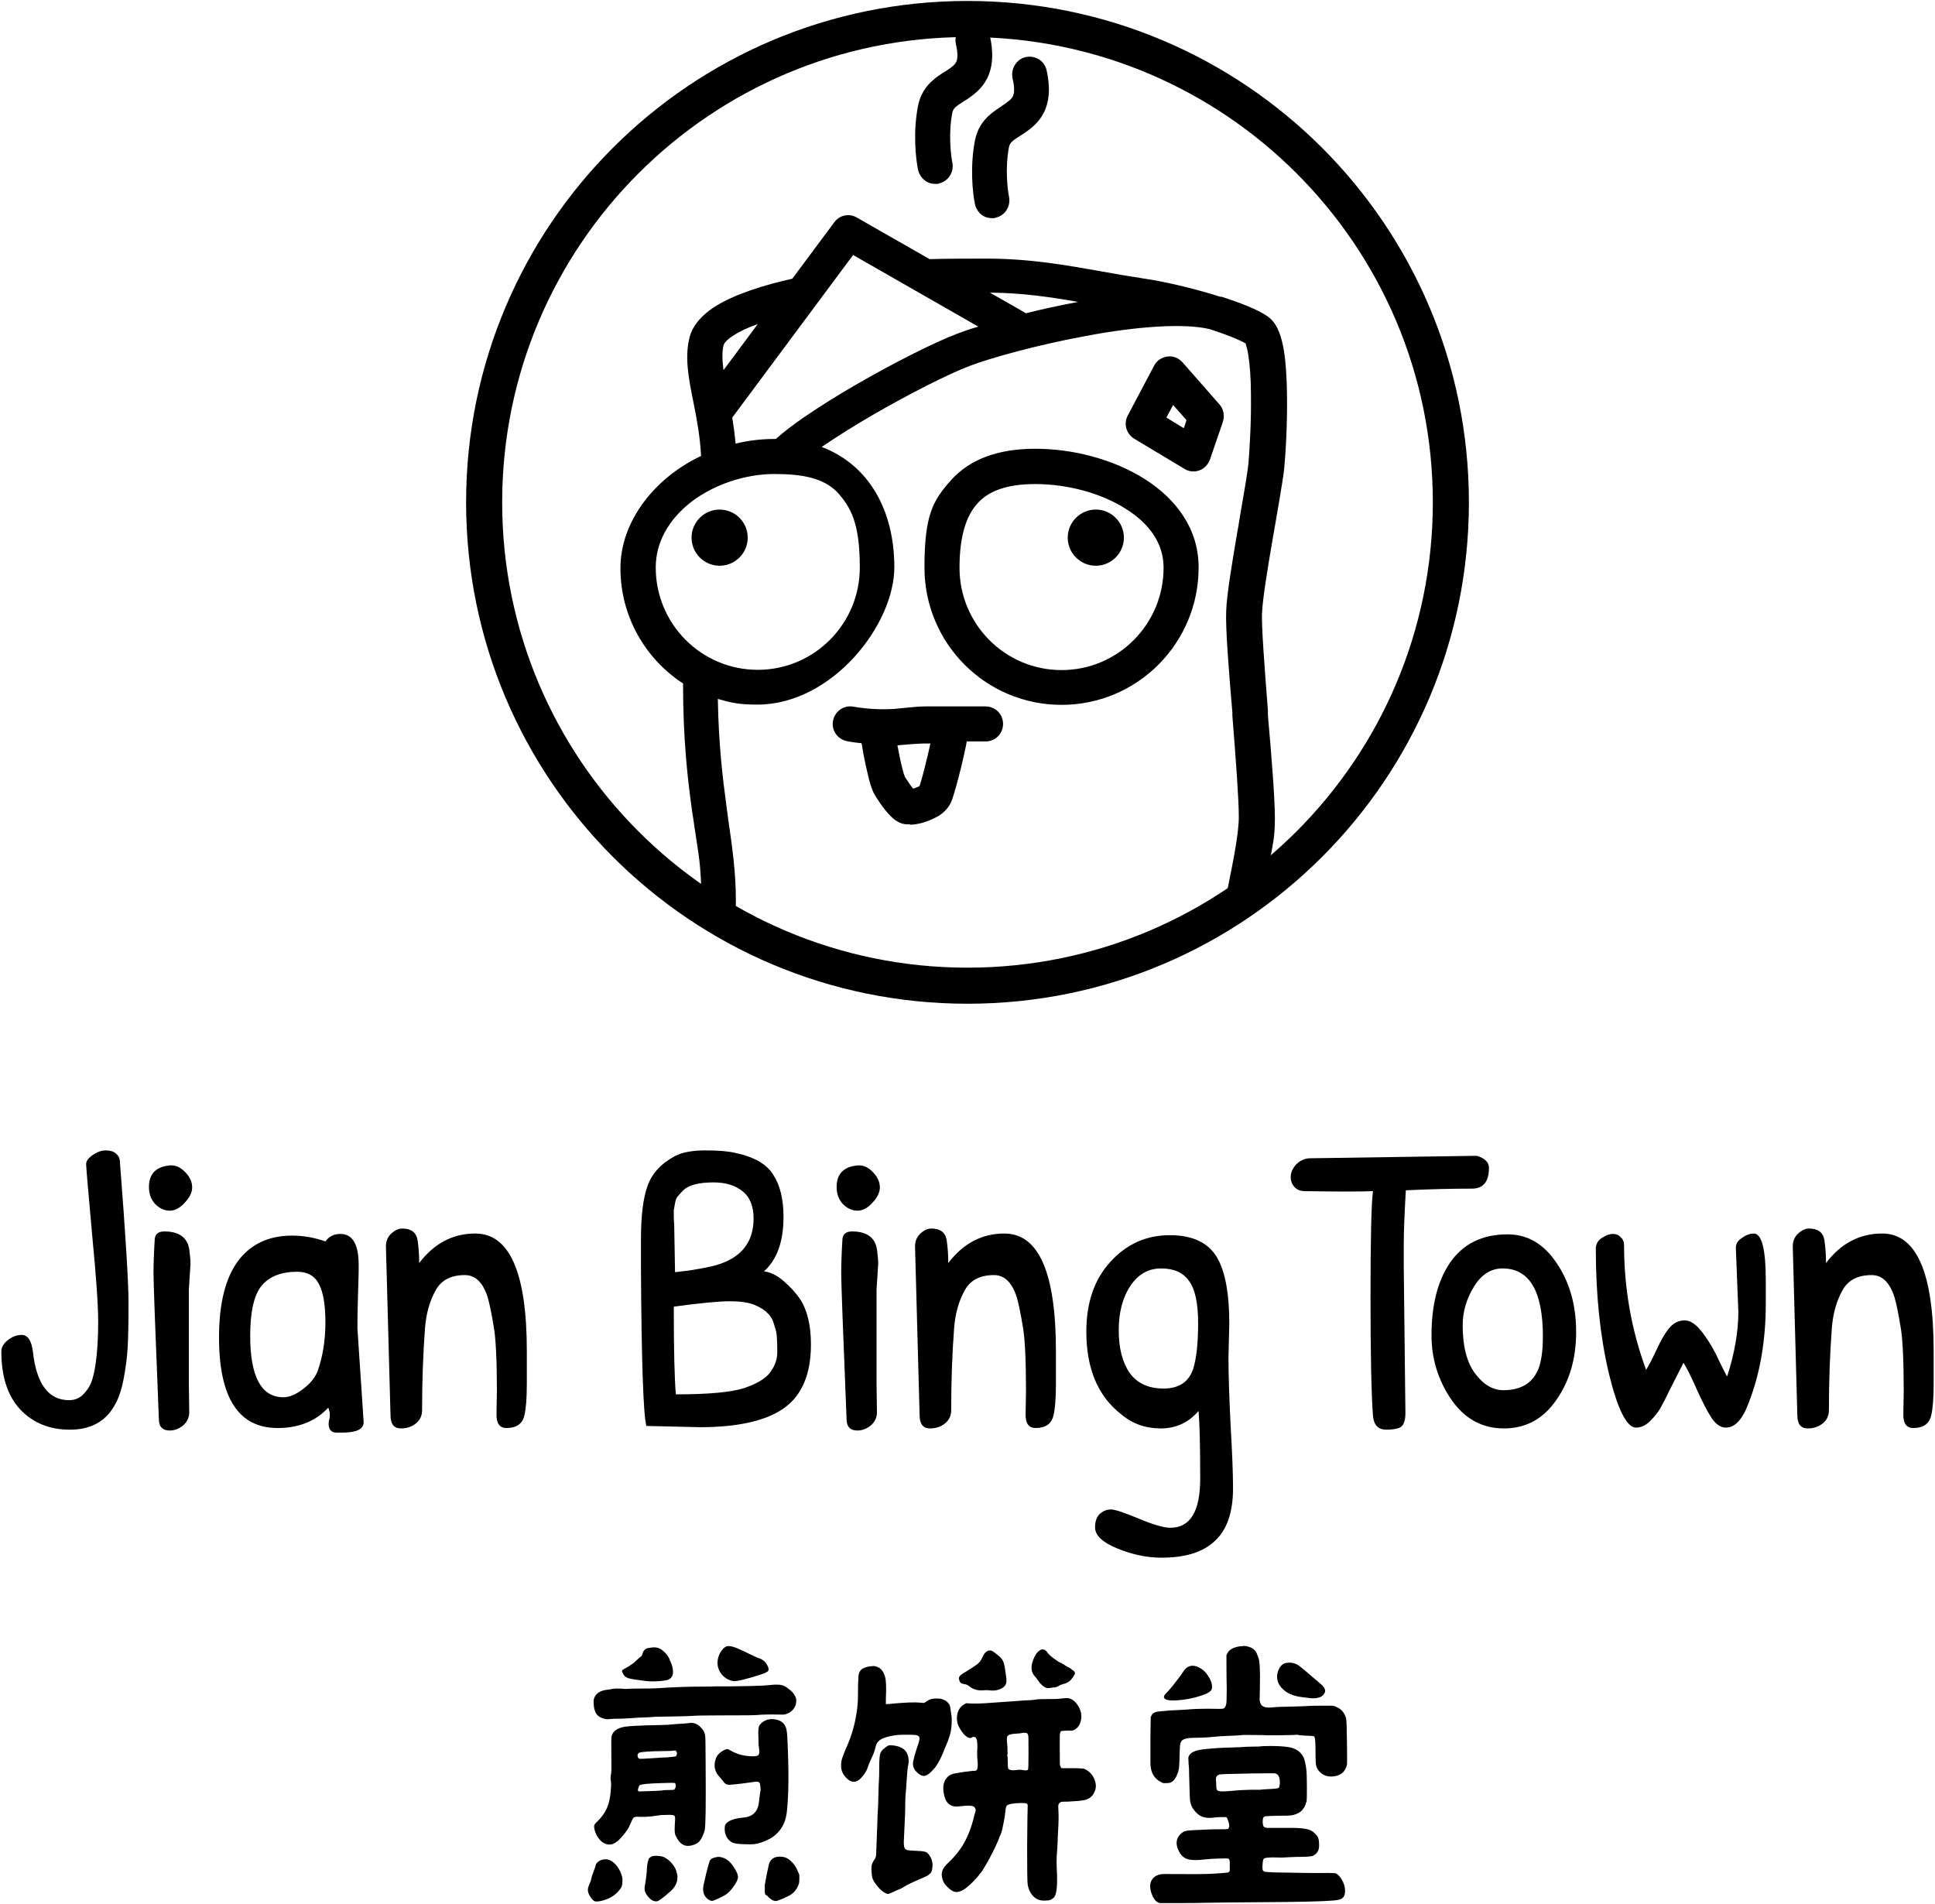 <?xml version="1.0" encoding="UTF-8"?> <svg xmlns="http://www.w3.org/2000/svg" width="751" height="739" viewBox="0 0 751 739" fill="none"><path fill-rule="evenodd" clip-rule="evenodd" d="M375.5 375.572C475.2 375.572 556.1 294.772 556.1 194.972C556.1 95.172 475.2 14.372 375.5 14.372C275.8 14.372 194.9 95.272 194.9 194.972C194.9 294.672 275.7 375.572 375.5 375.572ZM375.5 389.572C483 389.572 570.1 302.472 570.1 194.972C570.1 87.472 483 0.372 375.5 0.372C268 0.372 180.9 87.472 180.9 194.972C180.9 302.472 268 389.572 375.5 389.572Z" fill="black"></path><mask id="mask0_4210_1033" style="mask-type:luminance" maskUnits="userSpaceOnUse" x="189" y="8" width="373" height="374"><circle cx="375.5" cy="194.772" r="186.274" fill="white"></circle></mask><g mask="url(#mask0_4210_1033)"><path d="M474.6 163.772L469.6 178.372C468.9 180.272 467.4 181.872 465.5 182.572C463.6 183.272 461.4 183.072 459.7 181.972L440.2 170.272C437.1 168.372 436 164.472 437.7 161.272L447.9 141.972C448.9 139.972 450.9 138.672 453.1 138.372C455.3 138.072 457.5 138.972 459 140.672L473.3 156.972C474.9 158.772 475.4 161.372 474.6 163.672V163.772ZM459.5 166.072L460.5 163.072L455.3 157.172L452.7 162.072L459.4 166.172L459.5 166.072ZM494.6 376.472C494.6 374.972 494.5 373.072 494.7 371.172C495.2 366.872 497 362.872 501.4 359.472L498.1 356.072C495.6 353.172 492.9 348.772 493.2 343.172C493.5 337.772 495.9 332.172 499.3 328.272C501 326.372 503.4 324.272 506.5 323.472C509.4 322.672 512.4 323.072 515.1 324.572C515.1 324.572 515.2 324.472 515.3 324.372C516 323.572 516.7 322.572 517.2 321.572C517.4 321.072 517.6 320.772 517.6 320.572C517.6 319.772 517.9 318.372 518.8 317.072C520.4 314.772 522.9 313.872 525 314.072C526.6 314.172 526.9 314.272 528.2 315.072C530.6 316.372 532.3 319.072 532.3 319.072C534 321.272 536.2 324.472 538.1 327.672C539.2 329.472 540.2 331.372 541.2 333.272C542.5 331.272 544.3 329.272 547.1 327.972C547.6 327.772 548.4 327.172 549.3 325.872C550.2 324.672 551.1 322.972 552.1 320.772C553.7 317.072 554.7 313.072 555.5 310.172C555.5 309.872 555.6 309.572 555.7 309.372C556.4 306.772 558.1 303.572 561.7 302.172C565.3 300.672 568.8 301.872 571.1 303.372C575.5 306.172 578.7 311.972 580.8 319.172C581.2 320.472 581.5 321.272 581.8 321.672C581.9 321.872 582.2 322.172 582.2 322.272L583.3 322.472C584.3 322.672 586.8 322.972 588.9 324.272C592.1 326.072 593.8 329.072 594.7 332.672C595 333.972 595.3 335.372 595.3 336.672C595.5 336.672 595.7 336.672 595.8 336.672C597.8 336.472 601.1 336.872 603.2 339.972C604.9 342.372 606.5 346.772 607.1 350.772C607.4 352.872 607.4 355.472 606.6 358.072C605.2 363.072 599.2 365.472 599.1 365.572C600.1 367.272 600.8 369.072 601.3 370.772C601.9 372.872 602.1 375.972 602.2 378.472C602.2 381.272 602.2 384.672 602.2 387.972C602.2 390.872 602 393.672 601.9 396.272C601.8 399.872 601.7 402.872 601.7 404.872C601.7 406.872 601.9 409.572 602.1 413.172C602.3 415.972 602.5 419.272 602.7 422.572C602.9 426.172 603 429.972 602.8 433.172C602.7 436.072 602.3 439.772 600.9 442.672C599.1 446.272 596.5 449.572 592.7 452.072C588.9 454.472 584.3 455.872 578.8 456.372C556 458.572 519.6 458.972 478.8 456.372C470.3 455.872 462.6 455.772 455.1 456.072V497.372C455.1 501.172 452.1 504.172 448.3 504.172H386.6C385.3 504.172 384 503.772 383 503.072C380.9 501.672 377.9 498.972 377 494.672C375.9 489.772 378 485.072 382.1 481.372C384.9 478.872 389 477.472 392.4 476.672C396.1 475.772 400.5 475.172 404.9 474.672C410.8 474.072 417 473.872 422.3 473.772V458.872H421.7C406.7 460.672 391 462.472 371.9 462.472C368.3 462.472 364.9 462.472 361.5 462.472V497.372C361.5 501.172 358.5 504.172 354.7 504.172H293C291.7 504.172 290.4 503.772 289.4 503.072C287.3 501.672 284.3 498.972 283.4 494.672C282.3 489.772 284.4 485.072 288.5 481.372C291.3 478.872 295.4 477.472 298.8 476.672C302.5 475.772 306.9 475.172 311.3 474.672C317.2 474.072 323.4 473.872 328.7 473.772V461.172C311.6 460.072 299.4 458.272 291.8 455.972C279.1 452.072 271.1 446.072 266.9 436.472C263 427.672 262.8 416.772 262.8 404.772C262.8 392.772 265 388.572 267 382.072C267.3 381.172 267.5 380.372 267.8 379.472C270 372.272 272.2 363.972 272.2 349.672C272.2 335.372 271 331.272 269.5 320.772C269.3 319.072 269 317.272 268.7 315.472C266.9 302.572 265.1 287.272 265.1 265.272C250.5 255.772 240.8 239.272 240.8 220.572C240.8 201.872 254.6 185.172 272.1 176.972C271.7 169.272 270.4 162.472 269.1 155.972L268.9 154.972C267.4 147.372 265.7 139.072 267.5 131.472C268.7 125.972 272.9 122.072 276.9 119.372C281 116.672 286.1 114.472 291.3 112.672C296.5 110.872 302.1 109.372 307.5 108.172L323.8 86.272C325.8 83.472 329.6 82.672 332.6 84.472L360.8 100.572C367.8 100.372 375.1 100.372 382.9 100.372H383.1C399.7 100.372 414.2 102.972 427.7 105.372C433.2 106.372 438.4 107.272 443.7 108.072C452 109.272 462 111.672 470.7 114.272C471.7 114.572 472.6 114.872 473.6 115.172C473.6 115.172 473.8 115.172 473.9 115.172H474.1C481.3 117.472 488 120.072 491.8 122.672C494.4 124.372 495.8 127.172 496.5 129.072C497.3 131.172 497.9 133.672 498.3 136.072C499.1 140.972 499.4 146.972 499.5 152.872C499.7 164.672 498.9 176.972 498.4 181.972C498 186.172 494.9 203.672 494.9 203.672C494.9 203.672 494.2 207.872 493.8 209.972C491.8 221.672 490 232.872 489.8 238.172C489.6 243.572 490.8 258.972 492.1 275.872V277.672C493.5 293.472 494.8 309.772 494.8 317.572C494.8 325.372 493.9 328.072 492.8 334.172C492 338.872 490.9 343.972 489.9 348.972C489.6 350.572 489.2 352.172 488.9 353.772C487.6 360.372 486.5 366.472 485.9 371.272C485.6 373.672 485.5 375.672 485.5 377.072C485.5 377.872 485.5 378.272 485.5 378.572C485.8 381.672 488.3 383.472 489.1 384.272C489.4 384.572 489.6 384.672 489.9 384.772C490.2 384.872 490.7 384.972 491.5 384.972C493 384.972 493.7 384.472 494 384.272C494.2 384.072 494.8 383.372 494.8 381.372L494.6 376.872V376.472ZM312.7 488.072C308.6 488.472 305 488.972 302.1 489.672C301.2 489.872 300.4 490.072 299.8 490.272H348V463.972H342.3V480.372C342.3 482.172 341.6 483.972 340.3 485.172C339 486.472 337.2 487.172 335.4 487.072C329.7 486.972 320.8 487.072 312.7 487.972V488.072ZM280.8 143.672L294.1 125.772C290.1 127.172 286.8 128.772 284.4 130.372C281.5 132.272 280.9 133.572 280.8 134.072C280.2 136.672 280.3 139.772 280.8 143.672ZM551.2 347.072C551 348.172 550.8 349.472 550.6 350.672C550.4 351.872 550 353.372 549.3 354.772C548.6 356.172 547.2 358.372 544.3 359.472C543.9 359.672 543.4 359.772 543 359.872C544.9 360.072 560 359.572 567.8 358.972C567.8 358.972 583.3 357.872 586 357.872C588.7 357.872 586.4 357.872 586.6 357.872C587.6 357.072 588.6 356.272 589.5 355.572C590.4 354.872 591.4 354.172 592.4 353.572C592.8 353.272 593.4 352.972 593.9 352.672C593.9 352.572 593.9 352.472 593.9 352.272C592.4 353.172 589.9 354.572 587.2 354.872C585.5 355.072 583.2 354.972 581 353.572C578.7 352.072 577.6 349.972 577.1 348.072C576.2 345.172 576.2 341.672 578.5 338.672C579.4 337.472 580.5 336.672 581.2 336.172C581.4 336.072 581.6 335.872 581.9 335.772C581.8 335.772 581.7 335.772 581.5 335.772C581.4 335.772 581.3 335.772 581.2 335.772H581.1C579.4 335.472 576.5 334.772 573.8 332.472C571.2 330.172 569.4 326.972 568.3 322.872C568 321.872 567.7 320.872 567.4 320.072C566.8 321.972 566.1 324.072 565.2 326.072C563.2 330.872 559.6 337.372 553.3 340.272C553.3 340.372 553.1 340.672 552.9 341.272C552.4 342.672 552.1 344.572 551.7 347.072M588.2 404.672C588.2 400.072 588.6 389.872 588.7 387.272C588.7 383.972 588.8 380.972 588.7 378.472C588.7 377.272 588.7 373.472 588.7 373.472C588.8 371.572 586.5 371.472 585.9 371.472C583.8 371.472 578.1 371.872 571.2 372.372L568.7 372.572C561.2 373.072 553 373.672 548.3 373.672C544.5 373.872 540.3 373.372 536.3 372.672C534.2 372.272 531.7 371.872 529.4 371.372C527.5 370.972 525.7 370.672 524.1 370.372C520.1 369.672 516.7 369.272 513.9 369.272C511 369.272 510 369.872 509.8 369.972C509.1 370.572 508.7 370.972 508.5 371.372C508.3 371.772 508.2 372.172 508.1 372.772C508.1 373.572 508.2 379.472 508.2 380.972C508.2 385.772 506.7 390.272 503.3 393.572C500 396.872 495.6 398.172 491.3 398.172C487 398.172 483.1 396.872 479.8 393.872C476.9 391.272 474.9 387.672 473 383.972C471.8 381.572 471.6 378.772 471.6 376.772C471.6 374.472 471.8 371.872 472.1 369.172C472.8 363.772 474 357.272 475.3 350.672C475.3 350.672 478.3 335.972 479.1 331.372C480.2 325.272 480.8 320.272 480.8 317.072C480.8 309.972 479.6 294.072 478.3 277.772V276.472C476.9 260.272 475.6 243.572 475.9 237.172C476.1 230.772 478.2 218.472 480.1 207.172C480.5 204.972 480.9 202.772 481.2 200.672C482.8 191.572 484.1 183.772 484.5 180.272C484.9 175.672 485.7 163.872 485.5 152.672C485.5 147.072 485.1 141.872 484.5 137.872C484.2 135.872 483.8 134.472 483.5 133.572C483.5 133.472 483.5 133.372 483.4 133.272C481 131.872 476.1 129.872 469.6 127.772C464.7 126.572 457.7 126.272 449.3 126.772C440.7 127.272 431.1 128.572 421.6 130.372C402.5 133.872 384.3 138.972 376.2 142.072C368.1 145.172 353 152.772 338.7 161.072C331.6 165.172 324.8 169.472 319.2 173.272C319.1 173.272 319 173.472 318.9 173.472C337.1 180.372 347.1 197.872 347.1 220.172C347.1 242.472 323 273.472 293.9 273.472C286.572 273.472 283.5 272.672 278.6 271.272C278.9 289.072 280.5 302.072 282 313.272C282.2 315.072 282.5 316.772 282.7 318.472C284.2 328.872 285.6 338.472 285.6 349.372C285.6 365.372 283.1 375.172 280.6 383.272C280.3 384.172 276.2 397.272 276.2 404.572C276.2 417.172 276.6 425.072 279.1 430.772C281.3 435.672 285.4 439.672 295.6 442.772C306.1 445.972 330.2 448.572 371.7 448.672C389.9 448.672 404.9 446.972 419.9 445.272C421.6 445.072 423.2 444.872 424.9 444.672C441.6 442.772 458.5 441.172 479.5 442.472C519.9 445.072 555.5 444.572 577.4 442.472C581.4 442.072 583.8 441.172 585.3 440.272C586.7 439.372 588.4 436.872 588.7 436.372C589.2 435.072 589.1 433.672 589.2 432.372C589.3 429.772 589.3 427.572 589.1 422.972C588.9 420.172 588.2 413.972 588.1 404.572L588.2 404.672ZM285.5 172.172C290.4 170.972 295.5 170.372 300.6 170.372C305.7 170.372 300.9 170.372 301.1 170.372C304 167.772 307.7 164.972 311.7 162.172C317.7 158.072 324.8 153.572 332.1 149.372C346.6 140.972 362.4 132.972 371.6 129.472C373.8 128.672 376.5 127.672 379.7 126.772L331.1 98.972L284.2 162.072C284.7 165.272 285.2 168.672 285.5 172.272V172.172ZM324.901 190.962C319.561 185.623 311.8 183.972 300.5 183.972C289.2 183.972 277 188.072 268.2 194.872C259.5 201.672 254.5 210.472 254.5 220.272C254.5 242.172 272.2 259.972 294.1 259.972C316 259.972 333.7 242.172 333.7 220.272C333.7 202.865 330.201 196.862 324.901 190.962ZM506.8 343.872C506.8 344.472 507 345.472 508.3 346.972C509.6 348.472 511.2 349.572 512.2 350.072C512.5 350.272 512.9 350.472 513.2 350.672L520.4 356.072C522.4 356.272 524.5 356.672 526.5 356.972C528.6 357.372 530.4 357.672 532.3 358.072C533.8 358.372 535.3 358.672 536.8 358.872C532.6 356.772 528.7 353.472 527 349.572C526.2 347.672 525.2 343.972 527.7 340.472C528.1 339.872 528.6 339.372 529.1 338.972C528.4 337.572 527.6 336.072 526.6 334.372C526.3 333.872 526 333.472 525.8 332.972C525.8 332.972 525.7 333.172 525.6 333.172C524.1 334.872 521.8 336.872 518.8 337.872C515.9 338.872 512.6 338.672 509.6 336.872C508.2 338.472 507 341.372 506.8 343.672V343.872ZM418.4 117.172C407.6 115.272 396.7 113.672 384.2 113.572L398.2 121.572C404.6 119.972 411.5 118.472 418.5 117.172H418.4ZM435.9 480.372C435.9 482.172 435.2 483.972 433.9 485.172C432.6 486.472 430.8 487.172 429 487.072C423.3 486.972 414.4 487.072 406.3 487.972C402.2 488.372 398.6 488.872 395.7 489.572C394.8 489.772 394 489.972 393.4 490.172H441.6V457.972L435.9 458.572V480.272V480.372ZM353.2 319.972C352.3 319.972 351.5 319.972 350.2 319.672C348.3 319.072 346.8 317.872 346.2 317.272C345.4 316.472 344.5 315.572 343.8 314.672C342.3 312.872 340.8 310.672 339.5 308.472C338.5 306.872 337.9 304.672 337.4 302.972C336.9 301.072 336.4 298.772 335.9 296.572C335.3 293.872 334.8 290.972 334.4 288.472C332.6 288.272 330.8 288.072 328.8 287.672C325.1 286.972 322.6 283.472 323.3 279.772C324 276.072 327.5 273.572 331.2 274.272C337.7 275.372 342.6 275.372 346.8 275.172L353 274.572C355 274.372 357.1 274.172 359.3 274.172H382.5C386.3 274.172 389.3 277.172 389.3 280.972C389.3 284.772 386.3 287.772 382.5 287.772H375.2C375.1 288.372 375 288.872 374.9 289.472C374.4 291.872 373.8 294.672 373.1 297.472C371.8 302.772 370.2 308.772 369.2 311.172C368.1 313.772 366.1 315.472 364.6 316.472C363 317.472 361.1 318.272 359.8 318.772C358.5 319.272 355.7 320.072 353.3 320.072L353.2 319.972ZM359.8 294.272C360.3 292.272 360.7 290.272 361.1 288.572C360.3 288.572 359.4 288.572 358.4 288.572C355.2 288.672 351.6 288.972 348.3 289.272C348.6 290.772 348.9 292.372 349.2 293.872C349.6 295.972 350.1 297.872 350.5 299.372C350.7 300.172 350.9 300.772 351.1 301.172C351.1 301.372 351.2 301.572 351.3 301.672C352.3 303.272 353.4 304.872 354.4 306.072C354.7 306.072 355 305.872 355.3 305.772C356 305.572 356.5 305.272 356.9 305.072C357.5 303.272 358.7 298.972 359.8 294.172M279.3 197.772C273.3 197.772 268.4 202.672 268.4 208.672C268.4 214.672 273.3 219.572 279.3 219.572C285.3 219.572 290.2 214.672 290.2 208.672C290.2 202.672 285.3 197.772 279.3 197.772ZM425.3 197.772C419.3 197.772 414.4 202.672 414.4 208.672C414.4 214.672 419.3 219.572 425.3 219.572C431.3 219.572 436.2 214.672 436.2 208.672C436.2 202.672 431.3 197.772 425.3 197.772ZM465.2 220.272C465.2 249.672 441.4 273.572 412 273.572C382.6 273.572 358.8 249.772 358.8 220.272C358.8 199.973 362 194.272 369.2 186.272C376.4 178.272 387.3 174.172 401.8 174.172C416.3 174.172 432 178.172 444.2 185.872C456.4 193.572 465.2 205.172 465.2 220.172V220.272ZM451.6 220.272C451.6 211.272 446.5 203.472 436.9 197.472C427.2 191.272 414 187.872 401.8 187.872C389.6 187.872 383.1 191.172 379.3 195.472C375.2 199.972 372.4 207.672 372.4 220.372C372.4 242.272 390.1 260.072 412 260.072C433.9 260.072 451.6 242.272 451.6 220.372V220.272ZM359.4 70.372C360.5 71.072 361.7 71.372 363 71.372C364.3 71.372 364 71.372 364.5 71.172C368.1 70.372 370.4 66.672 369.6 62.972C369.1 60.472 368 52.172 369.6 43.772C369.8 42.772 370.2 42.172 371.1 41.372C371.7 40.872 372.4 40.372 373.4 39.772L374 39.372C374.8 38.872 375.8 38.272 376.7 37.572C378.9 35.972 382.1 33.372 383.8 28.872C385.4 24.772 385.5 19.872 384.2 13.972C383.8 12.172 382.7 10.572 381.1 9.672C379.6 8.772 377.7 8.472 376 8.872C372.4 9.772 370.2 13.472 371 17.172C371.9 20.972 371.6 22.872 371.2 23.872C370.9 24.572 370.4 25.272 368.9 26.372C368.3 26.772 367.6 27.272 366.8 27.772L366.1 28.172C364.9 28.972 363.7 29.772 362.5 30.772C359.1 33.572 357.1 36.972 356.3 41.072C354.3 51.372 355.4 61.472 356.3 65.872C356.7 67.672 357.8 69.272 359.3 70.272L359.4 70.372ZM378.4 54.472C376.4 64.772 377.5 74.872 378.4 79.272C378.8 81.072 379.9 82.672 381.4 83.672C382.5 84.372 383.7 84.672 385 84.672C386.3 84.672 386 84.672 386.5 84.472C390.1 83.672 392.4 79.972 391.6 76.272C391.1 73.772 390 65.472 391.6 57.072C391.8 56.072 392.2 55.472 393.1 54.672C393.7 54.172 394.4 53.672 395.4 53.072L396 52.672C396.8 52.172 397.8 51.572 398.7 50.872C400.9 49.272 404.1 46.672 405.8 42.172C407.4 38.072 407.5 33.172 406.2 27.272C405.8 25.472 404.7 23.872 403.1 22.972C401.6 22.072 399.7 21.772 398 22.172C394.4 23.072 392.2 26.772 393 30.472C393.9 34.272 393.6 36.172 393.2 37.172C392.9 37.872 392.4 38.572 390.9 39.672C390.3 40.172 389.6 40.572 388.9 41.072L388.2 41.572C387 42.372 385.8 43.172 384.6 44.172C381.2 46.972 379.2 50.372 378.4 54.472Z" fill="black"></path></g><path d="M697.569 549.246L695.794 483.757C695.794 481.714 696.493 480.047 697.891 478.757C699.289 477.466 700.687 476.821 702.085 476.821C705.526 476.821 707.516 478.273 708.053 481.176C708.484 484.08 708.699 487.091 708.699 490.209C714.505 482.574 721.764 478.757 730.474 478.757C743.809 478.757 750.476 493.973 750.476 524.405C750.476 527.201 750.476 531.449 750.476 537.148C750.476 542.74 750.153 546.826 749.508 549.407C748.755 552.633 746.443 554.246 742.572 554.246C739.991 554.246 738.701 552.526 738.701 549.084L738.862 540.052C738.862 527.577 738.432 519.082 737.572 514.566C736.819 509.942 736.066 506.286 735.314 503.597C733.486 497.79 730.528 494.887 726.442 494.887C721.065 494.887 717.301 496.822 715.151 500.694C712.785 504.888 711.387 509.834 710.957 515.534C710.204 525.534 709.828 536.127 709.828 547.31C709.828 549.461 709.021 551.181 707.408 552.472C705.795 553.762 703.86 554.407 701.601 554.407C698.913 554.407 697.569 552.687 697.569 549.246Z" fill="black"></path><path d="M635.001 554.085C631.345 554.085 627.796 546.988 624.355 532.793C621.021 518.491 619.355 502.468 619.355 484.725C619.355 482.897 620.107 481.499 621.613 480.531C623.226 479.456 624.678 478.918 625.968 478.918C627.258 478.918 628.28 479.348 629.033 480.208C629.893 480.961 630.323 481.983 630.323 483.273C630.323 500.049 633.173 516.179 638.872 531.664C639.733 530.373 641.077 527.793 642.905 523.921C644.733 519.942 646.453 517.039 648.066 515.211C649.68 513.383 651.615 512.469 653.873 512.469C656.132 512.469 658.497 514.136 660.971 517.469C663.444 520.803 665.541 524.405 667.261 528.276C669.09 532.04 670.111 534.03 670.326 534.245C673.23 525.212 674.681 516.824 674.681 509.081L673.714 484.563C673.606 482.95 674.359 481.606 675.972 480.531C677.585 479.348 679.144 478.757 680.65 478.757C683.768 478.757 685.327 484.832 685.327 496.984V505.855C685.327 520.265 683.123 533.116 678.714 544.407C676.348 550.859 673.391 554.085 669.842 554.085C667.799 554.085 665.917 552.794 664.197 550.214C662.476 547.525 660.541 543.761 658.39 538.922C656.239 534.083 654.572 530.75 653.389 528.922L648.55 538.439C646.722 542.202 645.324 544.944 644.357 546.665C643.389 548.278 642.045 549.945 640.324 551.665C638.603 553.278 636.829 554.085 635.001 554.085Z" fill="black"></path><path d="M585.107 479.079C592.849 479.079 599.194 482.789 604.141 490.209C609.195 497.629 611.722 506.554 611.722 516.985C611.722 527.309 609.141 536.126 603.979 543.439C598.925 550.751 592.15 554.407 583.655 554.407C575.267 554.407 568.493 550.697 563.331 543.278C558.169 535.75 555.589 527.416 555.589 518.276C555.589 506.554 557.954 497.199 562.686 490.209C567.74 482.789 575.214 479.079 585.107 479.079ZM583.171 492.306C578.655 492.306 574.945 494.672 572.041 499.403C569.138 504.135 567.686 509.135 567.686 514.404C567.686 522.577 569.299 528.814 572.525 533.116C575.751 537.417 579.408 539.568 583.494 539.568C590.806 539.568 595.484 536.395 597.527 530.051C598.388 527.04 598.818 523.276 598.818 518.76C598.818 501.124 593.602 492.306 583.171 492.306Z" fill="black"></path><path d="M507.88 449.561L573.207 448.593C576.326 449.561 577.885 451.12 577.885 453.271C577.885 458.648 575.68 461.336 571.271 461.336C563.206 461.336 554.657 461.551 545.624 461.981C545.087 471.229 544.818 478.219 544.818 482.95C544.818 487.574 544.818 490.532 544.818 491.822L545.463 548.439C545.463 551.773 544.603 553.708 542.882 554.246C541.592 554.676 539.979 554.891 538.043 554.891C534.925 554.891 533.204 553.117 532.881 549.568C532.236 541.288 531.914 525.857 531.914 503.275C531.914 480.585 532.236 466.928 532.881 462.304C530.623 462.411 527.29 462.465 522.881 462.465C518.472 462.465 512.987 462.411 506.428 462.304C504.707 462.304 503.363 461.766 502.395 460.691C501.427 459.615 500.944 458.325 500.944 456.819C500.944 455.206 501.589 453.647 502.879 452.142C504.277 450.636 505.944 449.776 507.88 449.561Z" fill="black"></path><path d="M465.17 547.633C461.298 552.149 456.406 554.407 450.491 554.407C444.577 554.407 439.469 552.579 435.167 548.923C426.134 541.933 421.618 531.234 421.618 516.824C421.618 505.533 424.736 496.5 430.973 489.725C437.211 482.843 444.899 479.402 454.04 479.402C463.18 479.402 469.417 482.52 472.751 488.757C475.654 494.242 477.106 502.522 477.106 513.598L476.783 526.825C476.783 533.062 477.052 541.718 477.59 552.794C478.235 563.763 478.558 572.043 478.558 577.635C478.558 586.883 476.246 593.658 471.622 597.959C467.105 602.368 460.169 604.573 450.814 604.573C445.222 604.573 439.522 603.39 433.716 601.024C427.909 598.658 425.005 595.916 425.005 592.797C425.005 590.539 425.597 588.819 426.78 587.636C428.07 586.453 429.522 585.861 431.135 585.861C432.748 585.861 436.35 587.044 441.942 589.41C447.641 591.776 451.728 592.959 454.201 592.959C461.944 592.959 465.815 586.614 465.815 573.925C465.815 561.236 465.6 552.472 465.17 547.633ZM465.008 513.598C465.008 505.748 463.825 500.264 461.46 497.145C459.201 493.919 455.599 492.306 450.652 492.306C445.706 492.306 441.727 494.564 438.716 499.081C435.705 503.597 434.2 509.35 434.2 516.34C434.2 523.222 435.597 528.707 438.393 532.793C441.297 536.879 445.706 538.922 451.62 538.922C457.535 538.922 461.352 536.395 463.073 531.341C464.363 527.255 465.008 521.34 465.008 513.598Z" fill="black"></path><path d="M356.912 549.246L355.137 483.757C355.137 481.714 355.836 480.047 357.234 478.757C358.632 477.466 360.03 476.821 361.428 476.821C364.869 476.821 366.859 478.273 367.396 481.176C367.827 484.08 368.042 487.091 368.042 490.209C373.849 482.574 381.107 478.757 389.818 478.757C403.152 478.757 409.819 493.973 409.819 524.405C409.819 527.201 409.819 531.449 409.819 537.148C409.819 542.74 409.496 546.826 408.851 549.407C408.098 552.633 405.786 554.246 401.915 554.246C399.334 554.246 398.044 552.526 398.044 549.084L398.205 540.052C398.205 527.577 397.775 519.082 396.915 514.566C396.162 509.942 395.409 506.286 394.657 503.597C392.828 497.79 389.871 494.887 385.785 494.887C380.408 494.887 376.644 496.822 374.494 500.694C372.128 504.888 370.73 509.834 370.3 515.534C369.547 525.534 369.171 536.127 369.171 547.31C369.171 549.461 368.364 551.181 366.751 552.472C365.138 553.762 363.203 554.407 360.944 554.407C358.256 554.407 356.912 552.687 356.912 549.246Z" fill="black"></path><path d="M333.421 452.303C335.356 452.303 337.185 453.217 338.905 455.045C340.626 456.873 341.486 458.809 341.486 460.852C341.486 462.788 340.518 464.777 338.583 466.82C336.754 468.863 334.819 469.885 332.776 469.885C330.732 469.885 328.851 469.025 327.13 467.304C325.517 465.584 324.71 463.379 324.71 460.691C324.71 455.529 327.506 452.733 333.098 452.303C333.206 452.303 333.313 452.303 333.421 452.303ZM340.196 536.825L340.357 548.117C340.357 550.16 339.55 551.88 337.937 553.278C336.324 554.569 334.604 555.214 332.776 555.214C330.087 555.214 328.689 553.87 328.582 551.181C327.184 516.878 326.485 497.898 326.485 494.242C326.485 490.585 326.646 486.123 326.969 480.853C327.184 478.918 328.42 477.95 330.679 477.95C336.378 477.95 339.604 480.262 340.357 484.886C340.679 487.252 340.841 489.134 340.841 490.532L340.196 500.694V536.825Z" fill="black"></path><path d="M271.668 553.924L250.86 553.44C249.677 548.923 248.979 528.599 248.763 492.467V481.015C248.763 471.874 249.624 464.938 251.344 460.207C253.065 455.368 256.667 451.496 262.152 448.593C264.947 447.195 268.819 446.496 273.765 446.496C278.819 446.496 282.691 446.819 285.379 447.464C292.584 448.969 297.477 451.765 300.058 455.852C302.746 459.938 304.09 465.422 304.09 472.304C304.09 481.875 301.563 488.919 296.509 493.435C299.09 493.758 301.671 495.048 304.251 497.306C306.832 499.565 308.929 501.877 310.542 504.242C313.338 508.544 314.736 514.404 314.736 521.824C314.736 533.438 311.188 541.718 304.09 546.665C297.1 551.504 286.293 553.924 271.668 553.924ZM261.668 475.369L261.99 493.758C262.205 493.758 264.033 493.543 267.475 493.112C270.916 492.575 273.819 492.037 276.185 491.499C287.046 488.919 292.476 482.735 292.476 472.95C292.476 468.111 291.025 464.562 288.121 462.304C285.325 460.045 281.615 458.916 276.991 458.916C271.184 458.916 267.259 459.938 265.216 461.981C264.356 462.841 263.657 463.594 263.119 464.239C262.582 464.777 262.205 465.691 261.99 466.981C261.775 468.272 261.614 469.186 261.506 469.724C261.506 470.261 261.506 471.283 261.506 472.788C261.614 474.294 261.668 475.154 261.668 475.369ZM297.961 509.727C296.885 508.544 295.219 507.468 292.96 506.501C290.702 505.533 287.422 505.049 283.121 505.049C278.927 505.049 271.722 505.748 261.506 507.146C261.506 523.921 261.775 535.266 262.313 541.181C274.894 541.181 283.712 540.374 288.766 538.761C293.821 537.041 297.208 534.997 298.928 532.632C300.757 530.158 301.671 527.577 301.671 524.889C301.671 522.093 301.617 520.158 301.509 519.082C301.509 517.899 301.187 516.34 300.542 514.404C300.004 512.361 299.144 510.802 297.961 509.727Z" fill="black"></path><path d="M151.56 549.246L149.785 483.757C149.785 481.714 150.484 480.047 151.882 478.757C153.28 477.466 154.678 476.821 156.076 476.821C159.517 476.821 161.507 478.273 162.044 481.176C162.475 484.08 162.69 487.091 162.69 490.209C168.497 482.574 175.755 478.757 184.465 478.757C197.8 478.757 204.467 493.973 204.467 524.405C204.467 527.201 204.467 531.449 204.467 537.148C204.467 542.74 204.144 546.826 203.499 549.407C202.746 552.633 200.434 554.246 196.563 554.246C193.982 554.246 192.692 552.526 192.692 549.084L192.853 540.052C192.853 527.577 192.423 519.082 191.563 514.566C190.81 509.942 190.057 506.286 189.305 503.597C187.476 497.79 184.519 494.887 180.433 494.887C175.056 494.887 171.292 496.822 169.142 500.694C166.776 504.888 165.378 509.834 164.948 515.534C164.195 525.534 163.819 536.127 163.819 547.31C163.819 549.461 163.012 551.181 161.399 552.472C159.786 553.762 157.851 554.407 155.592 554.407C152.904 554.407 151.56 552.687 151.56 549.246Z" fill="black"></path><path d="M132.106 478.918C136.838 478.918 139.204 482.95 139.204 491.016C139.204 491.876 139.204 492.79 139.204 493.758L138.881 505.049C138.774 508.598 138.72 512.092 138.72 515.534L141.139 551.988C141.139 554.676 138.397 556.02 132.913 556.02C132.59 556.02 131.784 556.02 130.493 556.02C129.311 556.02 128.45 555.537 127.913 554.569C127.482 553.601 127.429 552.418 127.751 551.02C128.181 549.622 128.074 548.063 127.429 546.342C122.482 551.612 115.922 554.246 107.75 554.246C92.587 554.246 85.006 542.525 85.006 519.082C85.006 506.07 87.426 496.231 92.265 489.564C97.211 482.897 104.255 479.563 113.395 479.563C117.697 479.563 121.998 480.316 126.3 481.821C127.698 479.886 129.633 478.918 132.106 478.918ZM115.331 493.596C109.201 493.596 104.631 495.371 101.62 498.919C98.609 502.468 97.104 508.974 97.104 518.437C97.104 534.352 101.405 542.31 110.008 542.31C112.266 542.31 114.74 541.288 117.428 539.245C120.224 537.202 122.159 534.89 123.235 532.309C125.278 526.502 126.3 520.158 126.3 513.275C126.3 506.393 125.439 501.393 123.719 498.274C122.106 495.156 119.31 493.596 115.331 493.596Z" fill="black"></path><path d="M66.516 452.303C68.451 452.303 70.279 453.217 72 455.045C73.72 456.873 74.581 458.809 74.581 460.852C74.581 462.788 73.613 464.777 71.677 466.82C69.849 468.863 67.913 469.885 65.87 469.885C63.827 469.885 61.945 469.025 60.225 467.304C58.612 465.584 57.805 463.379 57.805 460.691C57.805 455.529 60.601 452.733 66.193 452.303C66.3 452.303 66.408 452.303 66.516 452.303ZM73.29 536.825L73.451 548.117C73.451 550.16 72.645 551.88 71.032 553.278C69.419 554.569 67.698 555.214 65.87 555.214C63.182 555.214 61.784 553.87 61.676 551.181C60.279 516.878 59.58 497.898 59.58 494.242C59.58 490.585 59.741 486.123 60.063 480.853C60.279 478.918 61.515 477.95 63.773 477.95C69.473 477.95 72.699 480.262 73.451 484.886C73.774 487.252 73.936 489.134 73.936 490.532L73.29 500.694V536.825Z" fill="black"></path><path d="M33.43 451.819C33.43 450.636 34.29 449.453 36.011 448.27C37.731 447.088 39.398 446.496 41.011 446.496C42.731 446.496 44.022 446.872 44.882 447.625C45.85 448.378 46.388 449.292 46.495 450.367C48.753 479.402 49.883 497.79 49.883 505.533C49.883 513.168 49.775 518.921 49.56 522.792C49.345 526.663 48.807 530.857 47.947 535.374C47.087 539.783 45.85 543.278 44.237 545.858C40.688 551.88 34.989 554.891 27.139 554.891C19.289 554.891 12.89 552.311 7.944 547.149C2.997 541.88 0.524 534.352 0.524 524.566C0.524 522.953 1.33 521.502 2.943 520.211C4.664 518.813 6.492 518.114 8.428 518.114C10.793 518.114 12.245 520.319 12.783 524.728C14.181 537.202 18.859 543.439 26.816 543.439C28.859 543.439 30.58 542.794 31.978 541.503C33.483 540.105 34.612 538.492 35.365 536.664C36.118 534.729 36.709 532.201 37.14 529.083C37.785 524.566 38.107 519.19 38.107 512.953C38.107 506.608 37.301 495.102 35.688 478.434C34.182 461.766 33.43 452.894 33.43 451.819Z" fill="black"></path><path d="M481.368 638.951C481.582 638.951 481.833 638.951 482.119 638.951C482.262 638.88 482.333 638.844 482.333 638.844C483.12 638.772 484.014 638.915 485.016 639.273C486.518 639.774 487.519 640.811 488.02 642.385C488.163 642.814 488.27 643.1 488.342 643.243C488.914 644.387 489.129 648.179 488.986 654.616L488.878 659.874L489.093 660.732C489.236 661.304 489.486 661.733 489.844 662.019C490.559 662.663 491.954 662.878 494.028 662.663C494.958 662.52 497.712 662.413 502.29 662.341C505.151 662.27 506.939 662.198 507.655 662.127C508.442 662.055 510.23 662.019 513.019 662.019H517.204L518.062 662.234C520.423 663.092 521.889 664.702 522.461 667.062C522.604 667.778 522.712 670.961 522.783 676.611C522.855 681.619 522.855 684.372 522.783 684.873C522.139 687.734 520.28 689.272 517.204 689.487C515.201 689.63 513.556 689.058 512.268 687.77C511.482 686.983 510.981 686.089 510.766 685.088C510.623 684.086 510.552 681.976 510.552 678.757C510.552 675.753 510.373 674.144 510.015 673.929C509.801 673.786 509.193 673.715 508.191 673.715C505.759 673.643 504.186 673.5 503.47 673.285C503.399 673.285 502.898 673.321 501.968 673.393C501.253 673.393 499.286 673.428 496.067 673.5C492.92 673.5 491.31 673.5 491.239 673.5C491.167 673.428 489.665 673.393 486.732 673.393C483.8 673.321 481.976 673.357 481.26 673.5C480.545 673.571 479.15 673.643 477.076 673.715C474.858 673.786 473.07 673.893 471.711 674.036C468.993 674.323 466.346 674.466 463.771 674.466C461.125 674.466 459.444 674.823 458.728 675.539C458.371 675.896 458.12 676.504 457.977 677.363C457.906 678.221 457.834 680.224 457.763 683.371C457.691 685.374 457.584 686.554 457.441 686.912C457.441 687.055 457.405 687.162 457.334 687.234C457.334 687.305 457.334 687.341 457.334 687.341C457.405 687.341 457.334 687.591 457.119 688.092C456.475 689.952 455.617 691.168 454.544 691.74C454.115 691.955 453.507 692.062 452.72 692.062H451.432L450.574 691.633C449 690.846 447.856 689.63 447.141 687.985C446.712 686.912 446.497 685.588 446.497 684.015C446.497 683.872 446.497 683.335 446.497 682.405C446.497 681.476 446.497 680.295 446.497 678.865C446.497 677.363 446.497 675.968 446.497 674.68L446.604 666.526L446.819 665.989C447.176 665.131 447.892 664.595 448.965 664.38C449.322 664.308 449.93 664.237 450.789 664.165C451.576 664.094 452.362 664.022 453.149 663.951C453.65 663.879 454.902 663.808 456.904 663.736C458.478 663.665 459.73 663.593 460.66 663.522C462.591 663.307 465.56 663.2 469.565 663.2C472.569 663.271 474.25 663.271 474.608 663.2C475.252 663.057 475.681 662.484 475.896 661.483C476.039 660.982 476.11 658.908 476.11 655.26C476.039 651.898 476.003 648.822 476.003 646.033V642.385L476.325 641.741C477.04 640.239 478.721 639.309 481.368 638.951ZM499.393 645.389C501.253 645.103 502.97 645.568 504.543 646.784C505.545 647.571 507.118 648.894 509.264 650.754C511.482 652.613 512.805 653.758 513.234 654.187C513.949 654.974 514.307 655.653 514.307 656.226C514.307 656.798 514.021 657.37 513.449 657.942C512.948 658.443 512.34 658.765 511.625 658.908C510.695 659.194 509.443 659.23 507.869 659.015C507.798 659.015 506.939 658.908 505.294 658.693C501.932 658.264 499.429 657.191 497.784 655.475C496.425 654.187 495.709 652.649 495.638 650.861C495.638 649.716 495.924 648.608 496.496 647.535C497.211 646.247 498.177 645.532 499.393 645.389ZM461.733 646.676C462.591 646.39 463.592 646.462 464.737 646.891C466.597 647.678 468.063 649.001 469.136 650.861C469.994 652.22 470.424 653.507 470.424 654.723C470.424 655.51 470.137 656.118 469.565 656.547C469.064 656.977 468.099 657.442 466.668 657.942C463.235 659.158 459.587 659.838 455.724 659.981C453.578 660.052 452.291 659.731 451.862 659.015C451.576 658.515 451.79 657.942 452.505 657.299C453.078 656.726 453.9 655.796 454.973 654.509C455.331 654.008 455.832 653.364 456.475 652.578C457.691 651.075 458.585 649.859 459.158 648.93C459.801 647.785 460.66 647.034 461.733 646.676ZM489.415 677.792C489.772 677.72 490.38 677.684 491.239 677.684C494.672 677.613 497.426 677.72 499.5 678.006C502.648 678.364 504.794 679.723 505.938 682.084C506.367 683.013 506.725 684.587 507.011 686.804C507.154 688.235 507.225 690.56 507.225 693.779C507.225 696.926 507.19 698.678 507.118 699.036C506.832 700.109 506.51 700.932 506.153 701.504C505.437 702.72 504.4 703.578 503.041 704.079C502.326 704.365 501.646 704.544 501.002 704.615C500.43 704.687 498.785 704.723 496.067 704.723C493.206 704.794 491.561 704.866 491.131 704.937C490.702 705.009 490.416 705.223 490.273 705.581C490.13 705.867 490.058 706.439 490.058 707.298C490.13 708.084 490.237 708.585 490.38 708.8C490.523 709.014 490.666 709.157 490.809 709.229C491.024 709.3 491.31 709.372 491.668 709.444C492.026 709.444 492.705 709.444 493.706 709.444C496.425 709.444 499.035 709.444 501.539 709.444C503.685 709.444 505.509 709.587 507.011 709.873C508.298 710.087 509.407 710.66 510.337 711.589C510.838 712.09 511.195 712.519 511.41 712.877C511.768 713.592 511.946 714.522 511.946 715.667C512.018 716.811 511.875 717.741 511.517 718.456C511.088 719.243 510.444 719.851 509.586 720.28C508.942 720.566 506.796 720.709 503.148 720.709C500.931 720.781 499.393 720.853 498.535 720.924C497.676 720.996 496.711 720.996 495.638 720.924C493.063 720.853 491.417 720.96 490.702 721.246C490.345 721.389 490.13 722.033 490.058 723.177C489.915 724.751 489.951 725.681 490.166 725.967C490.38 726.253 490.702 726.432 491.131 726.503C491.632 726.575 492.812 726.646 494.672 726.718C504.114 726.933 511.017 727.004 515.38 726.933C517.24 726.933 518.313 727.004 518.599 727.147C519.314 727.576 519.994 728.292 520.637 729.293C521.567 730.795 522.032 732.333 522.032 733.907C522.032 734.908 521.853 735.659 521.496 736.16C521.138 736.732 520.494 737.125 519.564 737.34C517.991 737.769 511.303 738.055 499.5 738.198C480.33 738.341 469.565 738.449 467.205 738.52C465.273 738.592 461.804 738.628 456.797 738.628H450.038L449.501 738.413C448.357 737.912 447.427 736.517 446.712 734.229C446.497 733.513 446.39 732.798 446.39 732.083C446.39 731.367 446.533 730.688 446.819 730.044C447.463 728.757 448.5 727.934 449.93 727.576C450.646 727.362 452.112 727.29 454.329 727.362C461.697 727.433 467.026 727.397 470.316 727.254C473.75 727.04 475.681 726.897 476.11 726.825C476.611 726.825 476.969 726.646 477.183 726.289C477.326 726.003 477.362 725.502 477.29 724.787C477.29 724.143 477.29 723.499 477.29 722.855C477.29 721.997 477.076 721.496 476.647 721.353C476.432 721.282 475.145 721.282 472.784 721.353C470.424 721.425 468.743 721.532 467.741 721.675C464.88 722.033 462.734 722.033 461.304 721.675C459.658 721.317 458.407 720.245 457.548 718.456C457.048 717.598 456.761 716.704 456.69 715.774C456.547 713.986 457.226 712.519 458.728 711.375C459.301 710.946 459.837 710.695 460.338 710.624C460.839 710.481 461.983 710.373 463.771 710.302C465.417 710.23 466.954 710.159 468.385 710.087C469.816 710.016 471.497 709.98 473.428 709.98C475.359 709.98 476.396 709.944 476.539 709.873C476.897 709.658 477.076 709.193 477.076 708.478C477.076 708.12 476.969 707.62 476.754 706.976C476.539 706.26 476.361 705.796 476.217 705.581L475.896 705.259H474.286C473.285 705.259 472.462 705.295 471.818 705.366C469.458 705.724 467.598 705.581 466.239 704.937C465.095 704.436 463.986 703.399 462.913 701.826C462.341 700.896 461.983 699.787 461.84 698.5C461.769 697.498 461.661 694.315 461.518 688.95C461.518 687.019 461.447 685.481 461.304 684.337C461.232 683.121 461.196 682.405 461.196 682.191C461.554 680.546 463.199 679.508 466.132 679.079C468.707 678.722 471.711 678.471 475.145 678.328C478.077 678.257 480.187 678.185 481.475 678.114C482.977 677.971 484.622 677.899 486.41 677.899C488.127 677.899 489.129 677.863 489.415 677.792ZM494.994 688.307C494.636 688.235 491.739 688.235 486.303 688.307C477.863 688.45 473.499 688.593 473.213 688.736C472.498 689.022 472.069 689.451 471.926 690.023C471.926 690.238 471.926 690.524 471.926 690.882C471.997 691.239 472.033 691.919 472.033 692.92C472.033 694.279 472.283 694.995 472.784 695.066C473.07 695.138 473.249 695.173 473.321 695.173C473.75 695.388 476.182 695.281 480.617 694.852C481.618 694.78 483.299 694.708 485.659 694.637C487.948 694.637 489.129 694.637 489.2 694.637C489.272 694.565 490.738 694.458 493.599 694.315C495.173 694.244 496.067 694.1 496.281 693.886C496.496 693.671 496.639 693.206 496.711 692.491C496.854 690.059 496.282 688.664 494.994 688.307Z" fill="black"></path><path d="M403.687 640.453C404.116 640.167 404.581 640.096 405.081 640.239C405.654 640.382 406.083 640.704 406.369 641.204C406.87 641.92 407.692 642.706 408.837 643.565C410.482 644.781 411.448 645.389 411.734 645.389C411.805 645.389 411.984 645.496 412.27 645.711C412.628 645.854 412.985 646.068 413.343 646.354C413.701 646.569 414.058 646.784 414.416 646.998C414.845 647.213 415.131 647.356 415.274 647.427C415.704 647.785 416.025 648.035 416.24 648.178C416.884 648.536 417.206 648.93 417.206 649.359C417.206 649.716 416.92 650.289 416.347 651.075C415.847 651.791 415.382 652.291 414.953 652.578C414.309 653.078 413.486 653.436 412.485 653.651C411.769 653.865 411.269 654.08 410.983 654.294C410.41 654.652 409.802 654.867 409.159 654.938C408.658 654.938 408.086 655.01 407.442 655.153C406.798 655.224 406.297 655.188 405.94 655.045C404.867 654.616 403.83 653.651 402.828 652.148C402.328 651.433 401.934 650.932 401.648 650.646C400.289 649.144 400.003 647.213 400.79 644.852C401.505 642.635 402.471 641.169 403.687 640.453ZM383.623 640.668C384.052 640.525 384.517 640.561 385.017 640.775C385.518 640.99 386.484 641.705 387.914 642.921C388.701 643.636 389.238 644.423 389.524 645.282C389.81 646.068 390.132 647.857 390.489 650.646C390.704 652.005 390.668 653.007 390.382 653.651C389.881 654.795 388.665 655.582 386.734 656.011C386.019 656.154 385.268 656.19 384.481 656.118C383.694 655.975 382.943 655.939 382.228 656.011C379.796 656.297 377.793 655.796 376.219 654.509C375.647 654.008 375.003 653.722 374.288 653.651C373.644 653.507 373.251 653.4 373.108 653.329C372.893 653.186 372.714 653.007 372.571 652.792C372.428 652.506 372.321 652.22 372.249 651.934C372.178 651.648 372.142 651.433 372.142 651.29C372.285 650.789 372.5 650.432 372.786 650.217C373.072 649.931 373.823 649.43 375.039 648.715C377.256 647.356 378.759 646.354 379.545 645.711C380.332 644.995 380.94 644.101 381.369 643.028C381.942 641.741 382.693 640.954 383.623 640.668ZM337.486 646.784C338.13 646.712 338.452 646.676 338.452 646.676C339.095 646.533 339.882 646.676 340.812 647.106C341.742 647.535 342.457 648.286 342.958 649.359C343.244 650.003 343.423 650.467 343.495 650.754C343.924 652.184 344.031 655.081 343.816 659.444V661.376H344.782C345.068 661.376 345.819 661.304 347.035 661.161C352.042 660.732 355.368 660.625 357.014 660.839L358.623 660.947L359.052 660.732C359.982 660.017 360.912 659.552 361.842 659.337C362.271 659.266 362.843 659.23 363.559 659.23C364.274 659.23 364.81 659.266 365.168 659.337C366.885 659.766 368.029 660.625 368.601 661.912C368.744 662.27 368.852 662.806 368.923 663.522C369.066 664.38 369.174 665.095 369.245 665.667C369.388 666.454 369.424 667.527 369.352 668.886C369.281 670.675 369.031 672.248 368.601 673.607C368.244 674.823 367.743 676.182 367.099 677.684C367.028 677.756 366.956 677.899 366.885 678.114C365.597 681.619 364.238 684.301 362.807 686.161C362.593 686.375 362.128 686.876 361.413 687.663C360.34 688.664 359.446 689.201 358.73 689.272C358.015 689.344 357.192 688.986 356.263 688.199C355.047 687.198 354.403 686.053 354.331 684.766C354.26 683.693 355.011 680.868 356.584 676.29C356.871 675.288 356.942 674.609 356.799 674.251C356.656 673.822 356.191 673.536 355.404 673.393C354.975 673.321 353.831 673.285 351.971 673.285C350.183 673.285 348.931 673.321 348.215 673.393C344.353 673.893 341.921 674.716 340.919 675.86C340.419 676.361 340.061 677.041 339.847 677.899C339.56 679.33 339.024 680.832 338.237 682.405C337.522 683.908 336.985 685.231 336.628 686.375C336.198 687.591 335.34 688.879 334.053 690.238C332.55 691.74 331.013 691.955 329.439 690.882C329.081 690.667 328.652 690.274 328.151 689.701C327.007 688.414 326.435 686.983 326.435 685.41C326.435 684.265 326.578 683.264 326.864 682.405C327.365 680.975 327.865 679.687 328.366 678.543C330.369 674.179 331.728 669.602 332.443 664.809C332.801 662.592 332.98 660.41 332.98 658.264C332.98 654.831 333.051 652.22 333.194 650.432C333.337 649.144 333.874 648.214 334.804 647.642C335.519 647.213 336.413 646.927 337.486 646.784ZM413.129 659.123C414.13 658.979 414.988 659.087 415.704 659.444C417.063 660.088 418.171 661.34 419.03 663.2C419.53 664.273 419.745 665.381 419.673 666.526C419.53 668.886 418.636 670.496 416.991 671.354L416.24 671.676H414.201C412.842 671.747 412.056 671.819 411.841 671.891C411.483 672.105 411.305 672.856 411.305 674.144C411.305 674.716 411.305 676.254 411.305 678.757C411.305 682.835 411.34 684.98 411.412 685.195C411.483 685.41 411.591 685.66 411.734 685.946L411.948 686.268H416.133C417.921 686.268 419.101 686.304 419.673 686.375C420.246 686.375 420.675 686.447 420.961 686.59C421.319 686.733 421.748 686.983 422.249 687.341C423.465 688.199 424.323 689.344 424.824 690.774C425.396 692.205 425.467 693.564 425.038 694.852C424.323 696.997 422.857 698.285 420.639 698.714C419.352 698.929 417.277 699.108 414.416 699.251C412.842 699.251 411.984 699.286 411.841 699.358C411.269 699.644 410.911 700.037 410.768 700.538C410.697 700.824 410.697 701.396 410.768 702.255C410.911 704.615 410.875 707.405 410.661 710.624C410.589 711.482 410.518 713.163 410.446 715.667C410.303 718.027 410.196 719.672 410.124 720.602C410.053 721.818 410.053 723.141 410.124 724.572C410.41 729.508 410.303 732.941 409.802 734.872C409.659 735.373 409.48 735.802 409.266 736.16C409.051 736.517 408.729 736.804 408.3 737.018C407.943 737.304 407.513 737.483 407.013 737.555C406.512 737.626 405.868 737.662 405.081 737.662C403.508 737.662 402.185 737.125 401.112 736.053C399.896 734.837 399.144 733.263 398.858 731.332C398.715 730.831 398.644 726.11 398.644 717.169C398.715 708.228 398.787 702.72 398.858 700.645C398.858 700.359 398.715 700.145 398.429 700.002C398.215 699.859 397.499 699.787 396.283 699.787C393.279 699.859 391.455 700.18 390.811 700.753C390.525 701.039 390.346 701.611 390.275 702.469C390.132 703.972 389.881 705.617 389.524 707.405C389.166 709.408 388.808 710.874 388.451 711.804C388.308 712.019 388.129 712.412 387.914 712.984C387.771 713.557 387.163 714.987 386.09 717.276C384.66 720.209 383.372 722.605 382.228 724.465C381.441 725.824 380.94 726.611 380.726 726.825C380.654 726.825 380.547 726.933 380.404 727.147C379.831 728.005 378.937 729.043 377.721 730.259C376.505 731.475 375.504 732.369 374.717 732.941C372.786 734.3 371.176 734.658 369.889 734.014C369.245 733.728 368.53 733.191 367.743 732.405C366.956 731.689 366.42 730.974 366.134 730.259C365.704 729.257 365.49 728.292 365.49 727.362C365.561 726.503 365.812 725.717 366.241 725.001C366.67 724.357 367.672 723.285 369.245 721.782C371.749 719.207 373.68 716.489 375.039 713.628C376.184 711.268 377.113 708.692 377.829 705.903C378.115 704.687 378.329 703.864 378.472 703.435C378.616 703.077 378.687 702.756 378.687 702.469C378.544 701.754 378.222 701.289 377.721 701.075C377.221 700.86 376.219 700.788 374.717 700.86C373.573 700.932 372.75 701.003 372.249 701.075C370.461 701.361 369.031 700.967 367.958 699.894C367.099 699.036 366.527 697.641 366.241 695.71C365.812 693.135 366.312 691.132 367.743 689.701C368.458 688.915 369.603 688.414 371.176 688.199C373.608 687.77 375.647 687.484 377.292 687.341C378.222 687.341 378.759 687.269 378.902 687.126C379.402 686.769 379.581 685.66 379.438 683.8C379.224 682.155 379.188 680.367 379.331 678.436C379.402 676.003 379.116 674.609 378.472 674.251C378.115 674.036 377.686 674.072 377.185 674.358C376.97 674.501 376.756 674.573 376.541 674.573C375.897 674.573 375.146 674.144 374.288 673.285C373.43 672.355 372.679 671.247 372.035 669.959C371.606 669.029 371.391 667.956 371.391 666.74C371.391 665.238 371.82 663.915 372.679 662.771C373.251 662.127 373.823 661.662 374.395 661.376L375.039 661.054L376.541 661.161C378.544 661.233 380.511 661.197 382.442 661.054C387.736 660.696 391.312 660.446 393.172 660.303C396.677 660.017 398.93 659.874 399.931 659.874C401.004 659.802 401.863 659.695 402.506 659.552C403.222 659.48 404.652 659.444 406.798 659.444C409.016 659.444 410.446 659.409 411.09 659.337C411.448 659.266 412.127 659.194 413.129 659.123ZM398.536 672.642C398.393 672.57 398.072 672.534 397.571 672.534C397.07 672.534 396.712 672.57 396.498 672.642C396.355 672.713 395.711 672.785 394.567 672.856C392.85 672.928 391.741 673.178 391.24 673.607C390.954 673.822 390.811 674.179 390.811 674.68C390.74 675.252 390.776 676.039 390.919 677.041C390.99 677.827 391.026 678.722 391.026 679.723C391.097 680.581 391.062 681.082 390.919 681.225C390.776 681.297 390.776 681.368 390.919 681.44C391.062 681.511 391.133 682.298 391.133 683.8C391.133 685.088 391.169 685.875 391.24 686.161C391.312 686.447 391.491 686.661 391.777 686.804C392.278 687.091 393.1 687.162 394.245 687.019C395.246 686.876 395.961 686.84 396.391 686.912C397.75 687.198 398.608 687.198 398.966 686.912C399.109 686.84 399.18 684.623 399.18 680.26C399.18 675.896 399.144 673.643 399.073 673.5C399.001 673.214 398.823 672.928 398.536 672.642ZM344.782 677.47C345.211 677.327 345.927 677.327 346.928 677.47C347.929 677.613 348.823 677.863 349.61 678.221C351.184 678.936 352.15 680.188 352.507 681.976C352.722 682.978 352.722 683.979 352.507 684.98C352.293 685.696 352.078 687.806 351.863 691.311C351.72 693.814 351.613 695.281 351.542 695.71C351.47 695.853 351.399 697.319 351.327 700.109C351.327 702.326 351.291 704.043 351.22 705.259C351.22 705.76 351.077 708.871 350.791 714.594C350.719 716.167 350.898 717.169 351.327 717.598C351.613 717.884 352.007 718.063 352.507 718.134C353.079 718.206 354.725 718.313 357.443 718.456C358.373 718.528 359.052 718.671 359.481 718.885C359.911 719.1 360.34 719.529 360.769 720.173C361.556 721.317 361.949 722.605 361.949 724.036C361.878 724.751 361.806 725.323 361.735 725.752C361.663 726.181 361.52 726.539 361.305 726.825C361.091 727.111 360.733 727.433 360.232 727.791C359.732 728.149 357.872 729.007 354.653 730.366C353.294 730.938 351.863 731.689 350.361 732.619C349.932 732.905 349.396 733.156 348.752 733.37C346.248 734.515 344.925 735.087 344.782 735.087C344.281 735.087 343.673 734.837 342.958 734.336C342.1 733.835 341.098 732.834 339.954 731.332C339.095 730.187 338.595 729.186 338.452 728.327C338.166 726.11 338.13 724.608 338.344 723.821C338.559 723.034 338.988 722.212 339.632 721.353C339.918 720.853 340.061 720.209 340.061 719.422C340.204 716.418 340.347 712.627 340.49 708.049C340.562 705.116 340.633 703.328 340.705 702.684C340.776 702.04 340.848 700.145 340.919 696.997C340.991 693.707 341.063 691.668 341.134 690.882C341.206 689.88 341.241 688.164 341.241 685.732C341.241 682.727 341.42 680.903 341.778 680.26C341.992 679.759 342.386 679.258 342.958 678.757C343.602 678.185 344.21 677.756 344.782 677.47Z" fill="black"></path><path d="M282.122 638.951C283.267 638.665 285.305 639.237 288.238 640.668C291.743 642.385 293.817 643.35 294.461 643.565C296.178 644.066 297.394 645.21 298.109 646.998C298.324 647.571 298.359 648.036 298.216 648.393C297.93 648.894 296.857 649.43 294.997 650.003C289.418 651.791 285.985 652.613 284.697 652.47C283.052 652.256 281.586 651.469 280.298 650.11C279.082 648.679 278.474 647.106 278.474 645.389C278.474 644.03 278.832 642.707 279.547 641.419C280.334 640.06 281.192 639.237 282.122 638.951ZM252.616 639.488C254.19 639.202 255.549 639.452 256.693 640.239C257.194 640.597 257.623 640.954 257.981 641.312C258.839 642.099 259.483 643.029 259.912 644.101C259.912 644.173 259.948 644.316 260.019 644.531C260.163 644.745 260.234 644.853 260.234 644.853C260.878 646.283 261.2 647.642 261.2 648.93C261.2 650.289 260.663 651.254 259.59 651.827C259.09 652.113 257.874 652.327 255.942 652.47C254.083 652.613 252.402 652.613 250.899 652.47C247.824 652.113 245.535 651.755 244.033 651.397C243.389 651.183 242.888 650.933 242.531 650.646C242.244 650.36 241.923 649.86 241.565 649.144C241.422 648.858 241.386 648.608 241.458 648.393C241.529 648.179 241.601 648.071 241.672 648.071C241.744 648.071 241.994 647.928 242.423 647.642C242.924 647.356 243.174 647.213 243.174 647.213C243.317 647.213 244.211 646.641 245.857 645.496C246.143 645.21 246.572 644.817 247.144 644.316C247.502 643.958 247.895 643.601 248.324 643.243C248.897 642.885 249.219 642.492 249.29 642.063C249.576 640.847 250.22 640.06 251.221 639.702C251.507 639.631 251.972 639.559 252.616 639.488ZM299.075 653.973C301.077 653.758 302.58 653.794 303.581 654.08C304.368 654.294 305.19 654.759 306.049 655.475C307.265 656.333 308.123 657.299 308.624 658.372C308.91 658.944 309.053 659.516 309.053 660.088C309.053 661.376 308.66 662.485 307.873 663.414C307.157 664.344 306.12 664.988 304.761 665.346C304.332 665.489 303.438 665.525 302.079 665.453C298.288 665.382 295.427 665.453 293.495 665.668C292.923 665.739 288.882 665.775 281.371 665.775C273.932 665.775 269.64 665.846 268.496 665.99C267.28 666.061 264.776 666.133 260.985 666.204C257.409 666.276 255.191 666.311 254.333 666.311C253.761 666.383 252.723 666.454 251.221 666.526C248.432 666.598 246.393 666.705 245.106 666.848C244.104 666.919 242.709 666.991 240.921 667.062C239.204 667.062 237.881 667.098 236.951 667.17C236.021 667.313 235.342 667.313 234.913 667.17C233.411 666.884 232.302 666.276 231.587 665.346C230.871 664.416 230.478 663.057 230.406 661.269C230.335 660.482 230.371 659.838 230.514 659.337C231.157 657.263 232.946 656.083 235.878 655.797C236.594 655.725 237.237 655.618 237.81 655.475C238.239 655.403 238.918 655.367 239.848 655.367C240.85 655.367 241.636 655.403 242.209 655.475C242.709 655.546 243.174 655.546 243.603 655.475C244.033 655.403 245.678 655.367 248.539 655.367C251.615 655.367 253.689 655.332 254.762 655.26C261.128 654.831 266.851 654.616 271.929 654.616C275.148 654.616 277.044 654.581 277.616 654.509C278.403 654.509 280.513 654.509 283.946 654.509C290.241 654.437 294.497 654.33 296.714 654.187C296.929 654.116 297.322 654.08 297.894 654.08C298.467 654.008 298.86 653.973 299.075 653.973ZM298.109 667.384C299.325 667.098 300.613 667.17 301.972 667.599C303.474 668.1 304.475 669.03 304.976 670.389C305.333 671.247 305.548 672.892 305.62 675.324C306.192 687.27 306.12 696.497 305.405 703.006C305.047 706.583 303.796 709.408 301.65 711.482C300.648 712.484 299.647 713.235 298.645 713.735C296.643 714.808 294.64 715.488 292.637 715.774C291.779 715.846 290.491 715.846 288.774 715.774C286.414 715.703 284.912 715.488 284.268 715.13C283.41 714.773 282.659 714.057 282.015 712.984C281.514 712.055 281.264 711.017 281.264 709.873C281.264 709.086 281.335 708.55 281.478 708.263C282.337 706.761 284.554 705.831 288.131 705.474C289.347 705.402 290.42 705.152 291.349 704.723C293.281 703.721 294.354 701.897 294.568 699.251C294.64 698.607 294.747 697.749 294.89 696.676C295.033 695.603 295.141 694.959 295.212 694.744C295.212 694.53 295.176 694.065 295.105 693.35C295.033 692.563 294.926 692.098 294.783 691.955C294.64 691.597 294.103 691.454 293.173 691.526C289.382 692.098 286.092 692.491 283.302 692.706C282.372 692.777 281.621 692.491 281.049 691.847C280.692 691.347 280.262 690.81 279.762 690.238C279.046 689.451 278.51 688.772 278.152 688.199C277.151 686.34 277.079 684.373 277.938 682.298C278.081 681.798 278.438 681.261 279.011 680.689C279.511 680.188 279.976 679.83 280.405 679.616C281.192 679.115 281.836 678.865 282.337 678.865C282.48 678.865 282.873 679.044 283.517 679.401C285.949 680.832 288.739 681.583 291.886 681.654C293.245 681.726 294.103 681.511 294.461 681.011C294.747 680.582 294.783 679.687 294.568 678.328C294.425 677.685 294.354 676.326 294.354 674.251C294.282 672.821 294.282 671.819 294.354 671.247C294.425 670.603 294.533 670.102 294.676 669.745C294.89 669.387 295.248 668.994 295.749 668.565C296.464 667.992 297.251 667.599 298.109 667.384ZM267.423 668.779C267.995 668.636 268.567 668.636 269.14 668.779C270.141 668.922 271.071 669.459 271.929 670.389C272.859 671.247 273.431 672.248 273.646 673.393C273.789 673.822 273.86 677.398 273.86 684.122C273.932 692.563 273.932 699.036 273.86 703.543C273.789 707.262 273.682 709.444 273.539 710.087C273.324 711.089 273.002 711.983 272.573 712.77C272.358 713.271 272.251 713.521 272.251 713.521C272.251 713.592 272.072 713.843 271.715 714.272C271.428 714.701 271.178 714.987 270.964 715.13C270.32 715.631 269.39 716.024 268.174 716.311C267.029 716.525 266.1 716.454 265.384 716.096C264.812 715.881 264.204 715.416 263.56 714.701C262.988 713.914 262.523 713.127 262.165 712.341C261.951 711.768 261.844 711.089 261.844 710.302C261.844 709.372 261.879 708.371 261.951 707.298C262.094 705.796 262.022 704.937 261.736 704.723C261.45 704.437 260.413 704.329 258.625 704.401C257.051 704.401 255.763 704.508 254.762 704.723C252.545 705.08 250.363 705.223 248.217 705.152C247.573 705.08 247.073 705.08 246.715 705.152C246.357 705.223 246.143 705.295 246.071 705.367C246 705.367 245.857 705.51 245.642 705.796C245.499 706.01 245.213 706.618 244.784 707.62C244.355 708.621 244.033 709.301 243.818 709.658C242.96 711.017 241.851 712.412 240.492 713.843C239.276 715.059 238.131 715.738 237.059 715.881C235.628 716.024 234.34 715.559 233.196 714.487C231.98 713.271 231.157 711.804 230.728 710.087C230.585 709.372 230.549 708.836 230.621 708.478C230.764 708.049 231.157 707.548 231.801 706.976C233.804 705.045 235.199 702.935 235.986 700.646C236.343 699.644 236.629 698.392 236.844 696.89C237.202 693.886 237.273 691.955 237.059 691.096C236.915 690.381 236.951 689.523 237.166 688.521C237.309 687.806 237.345 685.589 237.273 681.869C237.202 677.077 237.237 674.394 237.38 673.822C237.881 671.891 239.598 670.675 242.531 670.174C243.103 670.102 243.46 670.067 243.603 670.067C244.533 669.924 247.037 669.781 251.114 669.638C256.264 669.566 259.34 669.459 260.341 669.316C260.985 669.244 261.879 669.173 263.024 669.101C264.526 669.03 265.992 668.922 267.423 668.779ZM262.38 679.616C262.237 679.473 262.13 679.401 262.058 679.401C261.271 679.544 260.019 679.616 258.303 679.616C252.294 679.687 248.897 679.902 248.11 680.26C247.824 680.403 247.609 680.653 247.466 681.011C247.395 681.368 247.43 681.69 247.573 681.976C247.716 682.334 247.931 682.549 248.217 682.62C248.503 682.692 250.685 682.584 254.762 682.298C256.407 682.155 257.766 682.084 258.839 682.084C260.413 681.941 261.414 681.833 261.844 681.762C262.273 681.69 262.523 681.511 262.595 681.225C262.595 681.011 262.63 680.868 262.702 680.796C262.773 680.367 262.666 679.974 262.38 679.616ZM261.951 692.062C261.808 691.919 260.02 691.919 256.586 692.062C251.507 692.205 248.718 692.491 248.217 692.92C248.074 693.063 247.931 693.385 247.788 693.886C247.645 694.315 247.573 694.637 247.573 694.852C247.645 695.209 247.931 695.352 248.432 695.281C248.789 695.281 249.97 695.245 251.972 695.174C254.19 695.102 255.692 695.03 256.479 694.959C257.337 694.816 258.339 694.744 259.483 694.744C260.699 694.744 261.379 694.709 261.522 694.637C261.665 694.637 261.808 694.494 261.951 694.208C262.165 693.922 262.273 693.6 262.273 693.242C262.273 692.598 262.165 692.205 261.951 692.062ZM253.367 720.388C253.582 720.316 254.154 720.28 255.084 720.28C256.014 720.352 256.729 720.459 257.23 720.602C258.16 720.96 259.054 721.532 259.912 722.319C260.842 723.249 261.557 724.179 262.058 725.109C262.487 726.039 262.773 727.076 262.916 728.22C263.06 730.509 262.058 732.548 259.912 734.336C259.34 734.765 258.803 735.23 258.303 735.731C256.872 736.875 255.942 737.555 255.513 737.769C254.869 738.056 254.154 738.02 253.367 737.662C252.938 737.519 252.402 737.09 251.758 736.375C251.114 735.659 250.685 735.016 250.47 734.443C250.113 733.8 250.077 732.798 250.363 731.439C250.792 728.936 251.043 726.682 251.114 724.679C251.186 723.893 251.293 723.213 251.436 722.641C251.507 722.355 251.579 722.104 251.651 721.89C251.722 721.675 251.758 721.568 251.758 721.568C251.758 721.353 251.937 721.139 252.294 720.924C252.652 720.638 253.01 720.459 253.367 720.388ZM301.006 720.817C301.364 720.674 301.936 720.602 302.723 720.602C304.01 720.602 305.119 720.924 306.049 721.568C307.694 722.784 308.91 724.393 309.697 726.396L310.233 727.684V729.293C310.233 730.295 310.126 731.046 309.911 731.546C309.053 733.764 307.551 735.302 305.405 736.16C305.047 736.303 304.833 736.41 304.761 736.482C304.69 736.553 304.189 736.768 303.259 737.126C302.329 737.483 301.757 737.698 301.542 737.769C301.185 737.841 300.863 737.841 300.577 737.769C299.861 737.626 299.003 737.054 298.002 736.053C297.716 735.695 297.465 735.516 297.251 735.516C297.108 735.445 297 735.302 296.929 735.087C296.857 734.872 296.821 734.336 296.821 733.478C296.821 732.691 296.821 732.047 296.821 731.546C297.036 730.33 297.322 728.828 297.68 727.04C298.037 725.395 298.252 724.393 298.324 724.036C298.61 722.391 299.504 721.318 301.006 720.817ZM277.938 720.817C278.724 720.602 279.619 720.674 280.62 721.031C282.051 721.461 283.374 722.569 284.59 724.358C285.877 726.217 286.485 727.684 286.414 728.757C286.342 729.472 285.877 730.473 285.019 731.761C284.161 733.048 283.267 734.086 282.337 734.872C281.621 735.445 280.548 736.053 279.118 736.696C277.687 737.412 276.757 737.769 276.328 737.769C275.828 737.769 275.22 737.483 274.504 736.911C273.145 735.767 272.644 734.086 273.002 731.868C273.145 731.224 273.539 729.508 274.182 726.718C274.898 724 275.327 722.498 275.47 722.212C275.828 721.496 276.65 721.031 277.938 720.817ZM234.376 721.675C235.878 721.461 237.309 722.033 238.668 723.392C240.099 724.894 241.028 726.611 241.458 728.542C241.458 728.757 241.493 728.9 241.565 728.971C241.565 729.114 241.565 729.544 241.565 730.259C241.565 731.117 241.458 731.797 241.243 732.297C241.028 732.798 240.528 733.478 239.741 734.336C238.167 735.981 236.057 737.126 233.411 737.769C232.051 738.056 231.157 738.091 230.728 737.877C230.156 737.591 229.619 737.018 229.119 736.16C228.117 734.729 227.903 733.335 228.475 731.976C229.047 730.76 229.369 729.865 229.441 729.293C229.584 728.578 229.906 727.576 230.406 726.289C230.692 725.574 230.907 724.966 231.05 724.465C231.122 724.107 231.193 723.821 231.265 723.607C231.908 722.534 232.946 721.89 234.376 721.675Z" fill="black"></path></svg> 